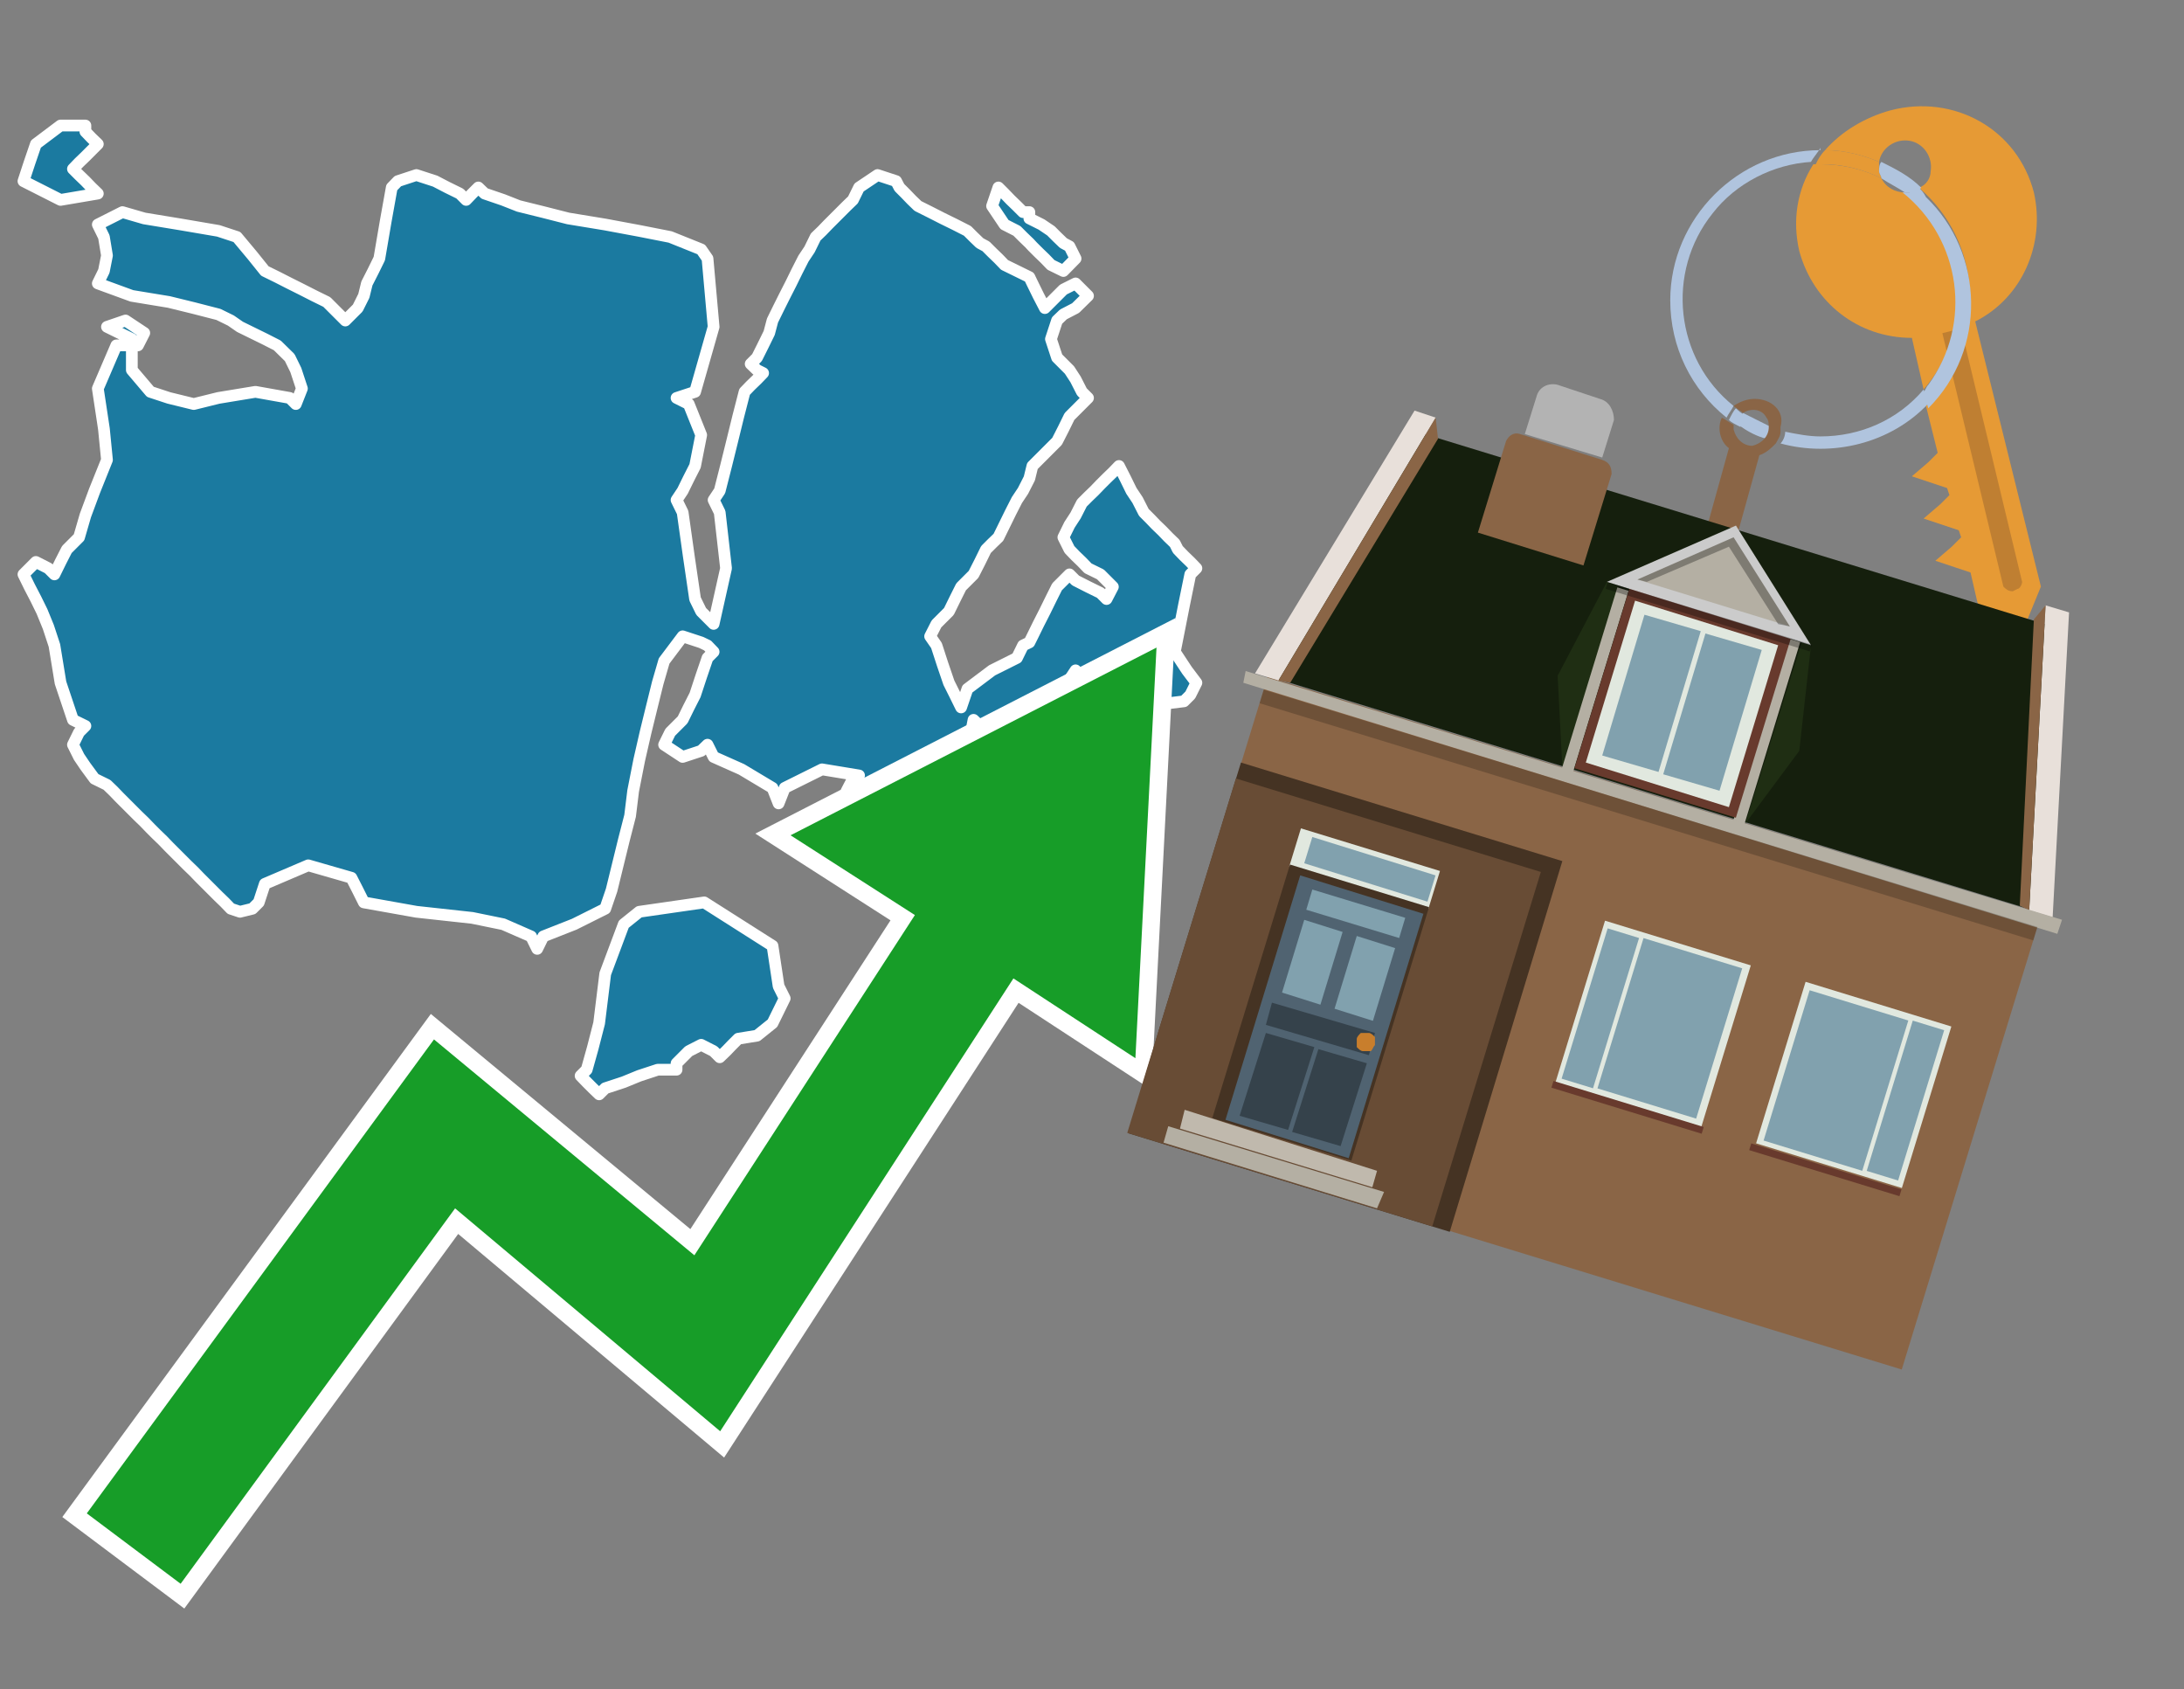 <?xml version="1.0" encoding="utf-8"?>
<!-- Generator: Adobe Illustrator 26.0.3, SVG Export Plug-In . SVG Version: 6.00 Build 0)  -->
<svg version="1.1" id="Text" xmlns="http://www.w3.org/2000/svg" xmlns:xlink="http://www.w3.org/1999/xlink" x="0px" y="0px"
	 width="93.1px" height="72px" viewBox="0 0 93.1 72" style="enable-background:new 0 0 93.1 72;" xml:space="preserve">
<rect x="0" y="0" width="93.1" height="72" fill="#808080" stroke="none"/>
<style type="text/css">
	.st0{fill:#1B7AA0;stroke:#FFFFFF;stroke-width:0.5;stroke-linejoin:round;}
	.st1{fill:none;stroke:#FFFFFF;stroke-width:1.5;stroke-miterlimit:10;}
	.st2{fill:#179D28;}
	.st3{fill:#E69A35;}
	.st4{fill:#B0C4DE;}
	.st5{fill:#8A6546;}
	.st6{fill:#BF7F32;}
	.st7{fill-rule:evenodd;clip-rule:evenodd;fill:#151F0D;}
	.st8{fill-rule:evenodd;clip-rule:evenodd;fill:#453323;}
	.st9{fill-rule:evenodd;clip-rule:evenodd;fill:#684C35;}
	.st10{fill:#B3B3B3;}
	.st11{fill:#E8E0DA;}
	.st12{fill-rule:evenodd;clip-rule:evenodd;fill:#B4AFA3;}
	.st13{opacity:0.2;}
	.st14{fill:#E1E8DF;}
	.st15{fill:#506371;}
	.st16{fill:#81A1AE;}
	.st17{fill:#35424B;}
	.st18{fill:#C87E2C;}
	.st19{fill-rule:evenodd;clip-rule:evenodd;fill:#C0B9AD;}
	.st20{fill-rule:evenodd;clip-rule:evenodd;fill:#E1E8DF;}
	.st21{fill-rule:evenodd;clip-rule:evenodd;fill:#81A1AE;}
	.st22{fill-rule:evenodd;clip-rule:evenodd;fill:#683A2D;}
	.st23{fill-rule:evenodd;clip-rule:evenodd;fill:#1F2E13;}
	.st24{fill-rule:evenodd;clip-rule:evenodd;fill:#CBCBCB;}
	.st25{opacity:0.3;fill-rule:evenodd;clip-rule:evenodd;}
</style>
<path class="st0" d="M28.04,45.59L27.25,45.85L26.59,46.12L25.8,46.38L25.54,46.64L25.27,46.38L25.01,46.12L24.75,45.85L25.01,45.59L25.27,44.66L25.54,43.61L25.8,41.5L26.59,39.39L27.25,38.86L30.02,38.46L32.93,40.31L33.19,42.03L33.45,42.55L33.19,43.08L32.93,43.61L32.27,44.14L31.47,44.27L31.21,44.53L30.95,44.8L30.68,45.06L30.42,44.8L29.89,44.53L29.36,44.8L29.1,45.06L28.84,45.32L28.84,45.59ZM43.88,9.31L44.4,9.57L44.8,9.84L45.06,10.1L45.33,10.36L45.59,10.5L45.85,11.02L45.33,11.55L44.8,11.29L44.54,11.02L44.27,10.76L44.01,10.5L43.88,10.36L43.61,10.1L43.35,9.84L42.82,9.57L42.29,8.78L42.56,7.99L42.82,8.25L43.08,8.52L43.35,8.78L43.61,9.04L43.88,9.04ZM5.62,15.77L6.41,16.7L7.2,16.96L8.26,17.22L9.31,16.96L10.89,16.7L12.35,16.96L12.61,17.22L12.87,16.56L12.61,15.77L12.35,15.24L11.82,14.72L11.29,14.45L10.76,14.19L10.23,13.93L9.84,13.66L9.31,13.4L8.26,13.13L7.2,12.87L5.62,12.61L4.17,12.08L4.43,11.55L4.56,10.89L4.43,10.1L4.17,9.57L5.22,9.04L6.15,9.31L7.73,9.57L9.31,9.84L10.1,10.1L10.76,10.89L11.29,11.55L11.82,11.81L12.35,12.08L12.87,12.34L13.4,12.61L13.93,12.87L14.19,13.13L14.46,13.4L14.72,13.66L14.98,13.4L15.25,13.13L15.51,12.61L15.64,12.08L15.91,11.55L16.17,11.02L16.44,9.44L16.7,7.99L16.96,7.72L17.75,7.46L18.55,7.72L19.07,7.99L19.6,8.25L19.87,8.52L20.13,8.25L20.39,7.99L20.66,8.25L21.45,8.52L22.11,8.78L23.16,9.04L24.22,9.31L25.8,9.57L27.25,9.84L28.57,10.1L29.89,10.63L30.16,11.02L30.42,13.93L29.63,16.7L28.84,16.96L29.36,17.22L29.89,18.54L29.63,19.86L29.36,20.39L29.1,20.92L28.84,21.31L29.1,21.84L29.36,23.69L29.63,25.53L29.89,26.06L30.42,26.59L30.95,24.22L30.68,21.84L30.42,21.31L30.68,20.92L30.95,19.86L31.21,18.81L31.47,17.75L31.74,16.7L32.0,16.43L32.27,16.17L32.53,15.9L32.27,15.77L32.0,15.51L32.27,15.24L32.53,14.72L32.79,14.19L32.93,13.66L33.19,13.13L33.45,12.61L33.72,12.08L33.98,11.55L34.25,11.02L34.51,10.63L34.77,10.1L35.04,9.84L35.3,9.57L35.56,9.31L35.83,9.04L36.09,8.78L36.36,8.52L36.62,7.99L37.41,7.46L38.2,7.72L38.34,7.99L38.6,8.25L38.86,8.52L39.13,8.78L39.65,9.04L40.18,9.31L40.71,9.57L41.24,9.84L41.5,10.1L41.77,10.36L42.03,10.5L42.29,10.76L42.56,11.02L42.82,11.29L43.35,11.55L43.88,11.81L44.01,12.08L44.27,12.61L44.54,13.13L44.8,12.87L45.06,12.61L45.33,12.34L45.85,12.08L46.38,12.61L45.85,13.13L45.33,13.4L45.06,13.66L44.8,14.45L45.06,15.24L45.33,15.51L45.59,15.77L45.85,16.17L46.12,16.7L46.38,16.96L46.12,17.22L45.85,17.49L45.59,17.75L45.33,18.28L45.06,18.81L44.8,19.07L44.54,19.33L44.27,19.6L44.01,19.86L43.88,20.39L43.61,20.92L43.35,21.31L43.08,21.84L42.82,22.37L42.56,22.9L42.29,23.16L42.03,23.42L41.77,23.95L41.5,24.48L41.24,24.74L40.97,25.01L40.71,25.53L40.45,26.06L40.18,26.33L39.92,26.59L39.65,27.12L39.92,27.51L40.18,28.31L40.45,29.1L40.71,29.62L40.97,30.15L41.24,29.36L42.29,28.57L43.35,28.04L43.61,27.51L43.88,27.38L44.01,27.12L44.27,26.59L44.54,26.06L44.8,25.53L45.06,25.01L45.33,24.74L45.59,24.48L45.85,24.74L46.38,25.01L46.91,25.27L47.17,25.53L47.44,25.01L46.91,24.48L46.38,24.22L46.12,23.95L45.85,23.69L45.59,23.42L45.33,22.9L45.59,22.37L45.85,21.97L46.12,21.44L46.38,21.18L46.65,20.92L46.91,20.65L47.17,20.39L47.44,20.13L47.7,19.86L47.97,20.39L48.23,20.92L48.49,21.31L48.76,21.84L49.02,22.1L49.28,22.37L49.55,22.63L49.81,22.9L50.08,23.16L50.21,23.42L50.47,23.69L50.74,23.95L51.0,24.22L50.74,24.48L50.47,25.8L50.21,27.12L50.08,27.78L50.6,28.57L51.0,29.1L50.74,29.62L50.47,29.89L48.36,30.15L46.38,29.36L45.85,28.57L45.33,29.36L44.8,30.15L44.27,30.68L43.08,31.21L41.77,30.94L41.5,30.68L41.24,32.0L42.03,33.19L42.82,33.05L42.56,32.79L42.29,32.26L42.56,31.74L42.82,32.0L43.08,32.26L43.35,32.53L43.61,32.79L43.88,32.53L44.01,32.26L44.27,32.53L44.54,32.79L44.8,33.32L44.54,33.71L44.27,33.98L44.01,34.24L43.88,34.51L42.82,34.77L41.77,35.03L40.18,35.3L38.6,35.03L37.54,34.77L36.62,34.51L36.36,34.24L36.09,33.71L36.36,33.19L36.62,33.05L35.04,32.79L33.45,33.58L33.19,34.24L32.93,33.58L31.61,32.79L30.42,32.26L30.16,31.74L29.89,32.0L29.1,32.26L28.31,31.74L28.57,31.21L28.84,30.94L29.1,30.68L29.36,30.15L29.63,29.62L29.89,28.83L30.16,28.04L30.42,27.78L30.16,27.51L29.89,27.38L29.1,27.12L28.31,28.17L28.04,29.1L27.78,30.15L27.52,31.21L27.25,32.39L26.99,33.71L26.86,34.77L26.59,35.82L26.33,36.88L26.07,37.94L25.8,38.73L24.48,39.39L23.16,39.91L22.9,40.44L22.64,39.91L21.45,39.39L20.13,39.12L17.75,38.86L15.51,38.46L15.25,37.94L14.98,37.41L13.14,36.88L11.29,37.67L11.03,38.46L10.76,38.73L10.23,38.86L9.84,38.73L9.58,38.46L9.31,38.2L9.05,37.94L8.78,37.67L8.52,37.41L8.26,37.14L7.99,36.88L7.73,36.62L7.46,36.35L7.2,36.09L6.94,35.82L6.67,35.56L6.41,35.3L6.15,35.03L5.88,34.77L5.62,34.51L5.35,34.24L5.09,33.98L4.83,33.71L4.56,33.45L4.03,33.19L3.64,32.66L3.37,32.26L3.11,31.74L3.37,31.21L3.64,30.94L3.11,30.68L2.58,29.1L2.32,27.51L2.06,26.72L1.79,26.06L1.53,25.53L1.26,25.01L1.0,24.48L1.53,23.95L2.06,24.22L2.32,24.48L2.58,23.95L2.85,23.42L3.11,23.16L3.37,22.9L3.64,21.97L4.03,20.92L4.56,19.6L4.43,18.28L4.17,16.56L4.96,14.72L5.62,14.72ZM5.62,14.45L5.09,14.19L4.56,13.93L5.35,13.66L6.15,14.19L5.88,14.72L5.62,14.72ZM3.64,5.61L3.9,5.88L4.17,6.14L3.9,6.41L3.64,6.67L3.37,6.93L3.11,7.2L3.37,7.46L3.64,7.72L3.9,7.99L4.17,8.25L2.58,8.52L1.0,7.72L1.26,6.93L1.53,6.14L2.58,5.35L3.64,5.35Z"/>
<polygon class="st1" points="49.3,27.6 33.7,35.6 39,39 29.6,53.5 18.5,44.3 3.7,64.5 7.7,67.5 19.4,51.5 30.7,61 43.2,41.7 
	48.4,45.1 "/>
<polygon class="st2" points="49.3,27.6 33.7,35.6 39,39 29.6,53.5 18.5,44.3 3.7,64.5 7.7,67.5 19.4,51.5 30.7,61 43.2,41.7 
	48.4,45.1 "/>
<path class="st3" d="M80.2,7.6c0-0.1-0.1-0.2-0.1-0.3c0-0.1,0-0.3,0-0.4c-0.7-0.3-1.5-0.5-2.3-0.5c-0.2,0.2-0.3,0.4-0.4,0.6
	c0.1,0,0.2,0,0.3,0C78.5,7,79.4,7.2,80.2,7.6z"/>
<path class="st4" d="M77.6,6.4c-3.5,0-6.4,2.9-6.4,6.4c0,2,0.9,3.8,2.4,5c0.1-0.2,0.2-0.3,0.3-0.5c-2.5-2-2.9-5.7-0.9-8.2
	c1-1.3,2.6-2.1,4.2-2.2c0.1-0.2,0.3-0.4,0.4-0.6V6.4z"/>
<path class="st3" d="M84.2,13.7c2-1,3-3.3,2.5-5.5C86,5.5,83.3,4,80.6,4.7c-1.1,0.3-2.1,0.9-2.8,1.7c0.8,0,1.6,0.2,2.3,0.5
	c0.1-0.6,0.7-1,1.3-0.9c0.6,0.1,1,0.7,0.9,1.3c0,0.3-0.2,0.6-0.5,0.7c2.7,2.3,2.9,6.4,0.6,9c-0.1,0.1-0.2,0.2-0.3,0.3l0.5,2
	l-0.4,0.4l-0.7,0.6l0.9,0.3l0.6,0.2l0.1,0.3l-0.4,0.4L82,22.1l0.9,0.3l0.6,0.2l0.1,0.3l-0.4,0.4l-0.7,0.6l0.9,0.3l0.6,0.2l0.3,1.3
	l1.8,1.5L87,25L84.2,13.7z"/>
<path class="st3" d="M81.2,8.2c-0.4,0-0.8-0.2-1-0.6C79.4,7.2,78.5,7,77.6,7c-0.1,0-0.2,0-0.3,0c-0.7,1.1-0.9,2.4-0.6,3.7
	c0.6,2.2,2.5,3.7,4.8,3.7l0.5,2.2c2.1-2.4,1.9-6.1-0.6-8.2C81.3,8.3,81.2,8.3,81.2,8.2z"/>
<path class="st4" d="M74.1,18.1c0.4,0.3,0.8,0.5,1.2,0.6c0.1-0.1,0.2-0.3,0.2-0.5l0,0c-0.4-0.2-0.8-0.4-1.2-0.6
	C74.2,17.8,74.1,17.9,74.1,18.1z"/>
<path class="st4" d="M74.4,17.7c-0.2-0.1-0.3-0.2-0.4-0.3c-0.1,0.1-0.2,0.3-0.3,0.5c0.1,0.1,0.3,0.2,0.5,0.3
	C74.1,17.9,74.2,17.8,74.4,17.7z"/>
<path class="st5" d="M74.8,17c-0.3,0-0.6,0.1-0.9,0.3c0.1,0.1,0.3,0.2,0.4,0.3c0.3-0.2,0.8-0.2,1,0.2c0.1,0.1,0.1,0.3,0.1,0.4l0,0
	c0,0.4-0.3,0.7-0.7,0.8c-0.4,0-0.7-0.3-0.8-0.7c0,0,0,0,0-0.1v-0.1c-0.2-0.1-0.3-0.2-0.5-0.3c-0.2,0.4-0.1,1,0.3,1.3l-1,3.6L74,23
	l1-3.6c0.3-0.1,0.5-0.3,0.7-0.5c0.1-0.2,0.2-0.3,0.2-0.5c0-0.1,0-0.1,0-0.2C76.1,17.5,75.5,17,74.8,17z"/>
<path class="st6" d="M86,25.1l-0.2,0.1c-0.2,0-0.3-0.1-0.4-0.2l0,0l-2.6-10.8l0.8-0.2l2.6,10.8C86.2,24.9,86.1,25.1,86,25.1L86,25.1
	z"/>
<path class="st4" d="M80.1,7.3c0,0.1,0.1,0.2,0.1,0.3c0.3,0.2,0.7,0.4,1,0.6c0.1,0,0.2,0,0.3,0c0.1,0,0.3-0.1,0.4-0.2
	c-0.5-0.5-1.1-0.8-1.7-1.1C80.1,7,80.1,7.2,80.1,7.3z"/>
<path class="st4" d="M77.6,18.6c-0.5,0-1-0.1-1.5-0.2c0,0.2-0.1,0.4-0.2,0.5c2.2,0.6,4.7,0,6.3-1.7L82,16.6
	C80.9,17.9,79.3,18.6,77.6,18.6z"/>
<path class="st4" d="M81.8,8c-0.1,0.1-0.2,0.1-0.4,0.2c-0.1,0-0.2,0-0.3,0c2.5,2,3,5.6,1.1,8.2c-0.1,0.1-0.1,0.2-0.2,0.3l0.2,0.7
	c2.5-2.5,2.4-6.6-0.1-9C82,8.2,81.9,8.1,81.8,8L81.8,8z"/>
<g>
	
		<rect x="50.3" y="33.4" transform="matrix(-0.956 -0.293 0.293 -0.956 119.369 105.037)" class="st5" width="34.5" height="20.3"/>
	<polygon class="st7" points="60.4,18.4 87.5,26.7 87,38.9 54,28.8 	"/>
	<polygon class="st8" points="52.9,32.5 66.6,36.7 61.8,52.5 48.1,48.3 49.4,43.9 52.9,32.5 	"/>
	
		<rect x="50.1" y="34.8" transform="matrix(0.956 0.293 -0.293 0.956 14.983 -14.77)" class="st9" width="13.6" height="15.8"/>
	<path class="st5" d="M68.3,19.6l-3.5-1.1c-0.3-0.1-0.5,0.1-0.6,0.3L63,22.7l4.5,1.4l1.2-3.9C68.7,19.9,68.6,19.7,68.3,19.6z"/>
	<path class="st10" d="M68.2,17l-1.8-0.6c-0.4-0.1-0.8,0.1-0.9,0.5l-0.5,1.6l3.3,1l0.5-1.6C68.8,17.5,68.6,17.1,68.2,17z"/>
	<polygon class="st11" points="61.2,17.8 60.3,17.5 53.5,28.7 54.5,29 	"/>
	<polygon class="st5" points="61.3,18.7 61.2,17.8 54.5,29 55,29.1 	"/>
	<polygon class="st11" points="87.2,25.8 88.2,26.1 87.5,39.1 86.5,38.8 	"/>
	<polygon class="st5" points="86.7,26.4 87.2,25.8 86.5,38.8 86.1,38.6 	"/>
	<polygon class="st12" points="53.1,28.6 53,29.1 87.7,39.8 87.9,39.2 81.3,37.2 53.1,28.6 	"/>
	
		<rect x="53" y="34.4" transform="matrix(-0.956 -0.293 0.293 -0.956 127.265 88.495)" class="st13" width="34.5" height="0.6"/>
	<g>
		
			<rect x="55.1" y="36.1" transform="matrix(-0.956 -0.293 0.293 -0.956 102.984 89.402)" class="st14" width="6.2" height="1.7"/>
		
			<rect x="53.2" y="37.6" transform="matrix(-0.956 -0.293 0.293 -0.956 97.448 100.999)" class="st8" width="6.2" height="11.3"/>
		<g transform="matrix( 0.861, 0, 0, 0.861, 2148,666.7) ">
			<g>
				<g id="Symbol_9_0_Layer2_0_MEMBER_8_MEMBER_12_MEMBER_0_FILL_2_">
					<path class="st15" d="M-2424.3-729.1l-6.1-1.9l-3.7,12.1l6.1,1.9L-2424.3-729.1z"/>
				</g>
			</g>
		</g>
		<g transform="matrix( 0.861, 0, 0, 0.861, 2148,666.7) ">
			<g>
				<g id="Symbol_9_0_Layer2_0_MEMBER_8_MEMBER_12_MEMBER_1_MEMBER_1_FILL_32_">
					<path class="st16" d="M-2427.6-728l-1.1,3.6l1.9,0.6l1.1-3.6L-2427.6-728z"/>
				</g>
			</g>
		</g>
		<g transform="matrix( 0.861, 0, 0, 0.861, 2148,666.7) ">
			<g>
				<g id="Symbol_9_0_Layer2_0_MEMBER_8_MEMBER_12_MEMBER_1_MEMBER_1_FILL_3_">
					<path class="st16" d="M-2430.2-728.8l-1.1,3.6l1.9,0.6l1.1-3.6L-2430.2-728.8z"/>
				</g>
			</g>
		</g>
		<g transform="matrix( 0.861, 0, 0, 0.861, 2148,666.7) ">
			<g>
				<g id="Symbol_9_0_Layer2_0_MEMBER_8_MEMBER_12_MEMBER_2_MEMBER_0_FILL_15_">
					<path class="st17" d="M-2431-718.4l1.3-4.1l-2.4-0.7l-1.3,4.1L-2431-718.4z"/>
				</g>
			</g>
		</g>
		<g transform="matrix( 0.861, 0, 0, 0.861, 2148,666.7) ">
			<g>
				<g id="Symbol_9_0_Layer2_0_MEMBER_8_MEMBER_12_MEMBER_2_MEMBER_1_FILL_50_">
					<path class="st17" d="M-2428.4-717.6l1.3-4.1l-2.4-0.7l-1.3,4.1L-2428.4-717.6z"/>
				</g>
			</g>
		</g>
		<g transform="matrix( 0.861, 0, 0, 0.861, 2148,666.7) ">
			<g>
				<g id="Symbol_9_0_Layer2_0_MEMBER_8_MEMBER_12_MEMBER_2_MEMBER_1_FILL_49_">
					<path class="st17" d="M-2427-722.1l0.3-1.1l-5.1-1.5l-0.3,1.1L-2427-722.1z"/>
				</g>
			</g>
		</g>
		<g transform="matrix( 0.861, 0, 0, 0.861, 2148,666.7) ">
			<g>
				<g id="Symbol_9_0_Layer2_0_MEMBER_8_MEMBER_12_MEMBER_2_MEMBER_1_FILL_43_">
					<path class="st16" d="M-2425.5-727.9l0.3-1l-4.6-1.4l-0.3,1L-2425.5-727.9z"/>
				</g>
			</g>
		</g>
		<g transform="matrix( 0.861, 0, 0, 0.861, 2148,666.7) ">
			<g>
				<g id="Symbol_9_0_Layer2_0_MEMBER_8_MEMBER_13_FILL_28_">
					<path class="st18" d="M-2426.7-722.6c0-0.1,0-0.3,0-0.4c-0.1-0.1-0.2-0.2-0.3-0.2s-0.3,0-0.4,0c-0.1,0.1-0.2,0.2-0.2,0.3
						c0,0.1,0,0.3,0,0.4c0.1,0.1,0.2,0.2,0.3,0.2c0.1,0,0.3,0,0.4,0C-2426.8-722.4-2426.8-722.5-2426.7-722.6z"/>
				</g>
			</g>
		</g>
		<g transform="matrix( 0.861, 0, 0, 0.861, 2148,666.7) ">
			<g>
				<g id="Symbol_9_0_Layer2_0_MEMBER_8_MEMBER_12_MEMBER_2_MEMBER_1_FILL_32_">
					<path class="st16" d="M-2424.1-729.7l0.4-1.3l-6.1-1.9l-0.4,1.3L-2424.1-729.7z"/>
				</g>
			</g>
		</g>
		<polygon class="st19" points="50.3,48.1 50.5,47.3 58.7,49.9 58.5,50.6 50.3,48.1 		"/>
		<polygon class="st12" points="49.6,48.7 49.8,48 59,50.8 58.7,51.5 57.4,51.1 49.6,48.7 		"/>
	</g>
	<g>
		
			<rect x="75.8" y="42.6" transform="matrix(0.956 0.293 -0.293 0.956 16.986 -21.09)" class="st20" width="6.5" height="7.2"/>
		<g>
			
				<rect x="74.9" y="43.8" transform="matrix(0.293 -0.956 0.956 0.293 11.36 107.381)" class="st21" width="6.7" height="4.4"/>
			
				<rect x="77.9" y="46.2" transform="matrix(0.293 -0.956 0.956 0.293 12.583 110.839)" class="st21" width="6.7" height="1.4"/>
		</g>
		
			<rect x="74.5" y="49.7" transform="matrix(0.956 0.293 -0.293 0.956 17.993 -20.61)" class="st22" width="6.7" height="0.3"/>
	</g>
	<g>
		
			<rect x="67.2" y="40" transform="matrix(-0.956 -0.293 0.293 -0.956 125.047 105.957)" class="st20" width="6.5" height="7.2"/>
		<g>
			
				<rect x="67.9" y="41.6" transform="matrix(0.293 -0.956 0.956 0.293 8.433 99.11)" class="st21" width="6.7" height="4.4"/>
			
				<rect x="64.9" y="42.2" transform="matrix(0.293 -0.956 0.956 0.293 7.21 95.652)" class="st21" width="6.7" height="1.4"/>
		</g>
		
			<rect x="66" y="47.1" transform="matrix(-0.956 -0.293 0.293 -0.956 121.835 112.685)" class="st22" width="6.7" height="0.3"/>
	</g>
	<g>
		<polygon class="st23" points="69,25 66.6,32.7 66.4,28.8 68.5,24.8 		"/>
		<polygon class="st23" points="76.8,27.4 74.4,35.1 76.7,32 77.2,27.5 		"/>
		
			<rect x="67.8" y="24.9" transform="matrix(0.956 0.293 -0.293 0.956 11.424 -18.635)" class="st12" width="0.5" height="8.1"/>
		
			<rect x="75.1" y="27.1" transform="matrix(0.956 0.293 -0.293 0.956 12.405 -20.69)" class="st12" width="0.5" height="8.1"/>
		
			<rect x="68.1" y="26" transform="matrix(-0.956 -0.293 0.293 -0.956 131.482 79.661)" class="st22" width="7.2" height="8.1"/>
		<polygon class="st20" points="75.8,27.5 69.7,25.6 67.6,32.5 73.7,34.4 75.8,27.5 		"/>
		<path class="st21" d="M70.1,26.2l2.4,0.7l-1.8,6l-2.4-0.7L70.1,26.2L70.1,26.2z M70.9,33l1.8-6l2.4,0.7l-1.8,6L70.9,33L70.9,33z"
			/>
		<polygon class="st24" points="74,22.4 68.5,24.8 77.2,27.5 		"/>
		<polygon class="st12" points="76.3,26.7 73.9,22.9 69.8,24.7 		"/>
		<polygon class="st25" points="73.7,23.3 75.8,26.6 76.3,26.7 73.9,22.9 69.8,24.7 70.2,24.8 		"/>
		
			<rect x="68.3" y="26.1" transform="matrix(0.956 0.293 -0.293 0.956 10.886 -20.154)" class="st25" width="9.1" height="0.3"/>
	</g>
</g>
</svg>
